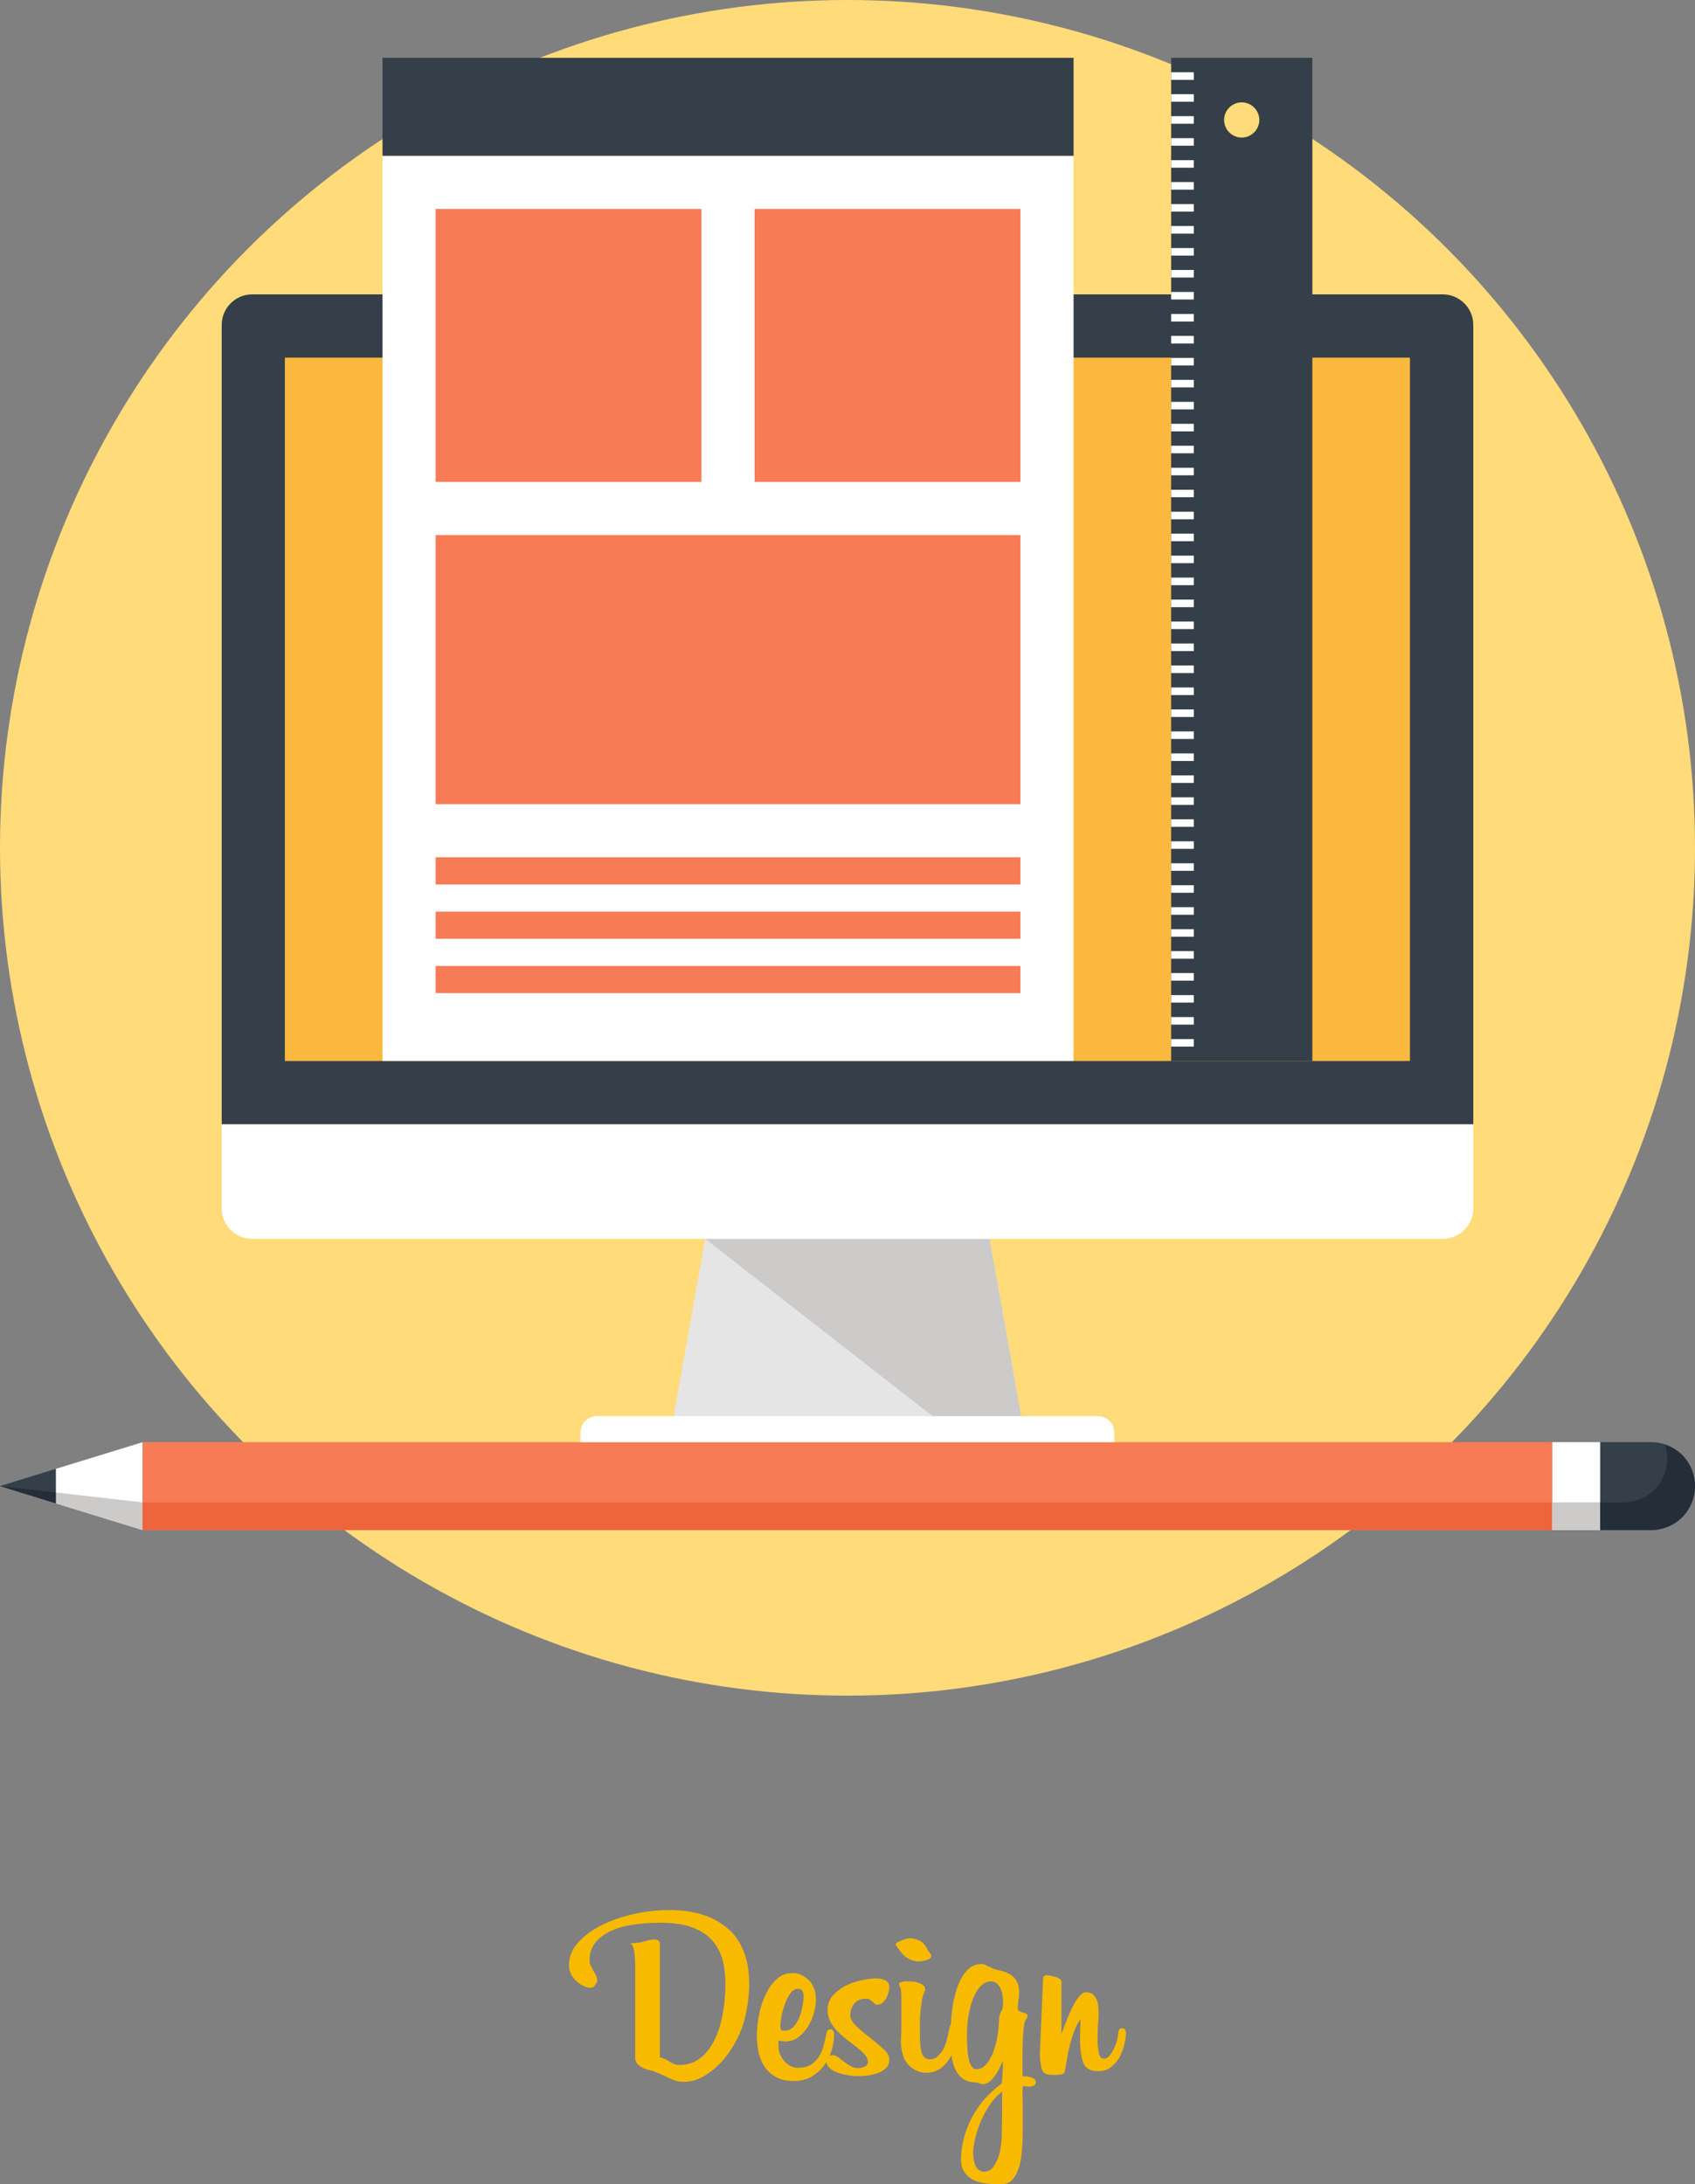 <?xml version="1.0" encoding="utf-8"?>
<!-- Generator: Adobe Illustrator 16.0.0, SVG Export Plug-In . SVG Version: 6.00 Build 0)  -->
<!DOCTYPE svg PUBLIC "-//W3C//DTD SVG 1.1//EN" "http://www.w3.org/Graphics/SVG/1.1/DTD/svg11.dtd">
<svg version="1.1" id="Layer_1" xmlns="http://www.w3.org/2000/svg" xmlns:xlink="http://www.w3.org/1999/xlink" x="0px" y="0px"
	 width="39.394px" height="50.747px" viewBox="0 0 39.394 50.747" enable-background="new 0 0 39.394 50.747" xml:space="preserve">
<rect x="0" y="0" width="39.394" height="50.747" fill="#808080" stroke="none"/>
<circle fill="#FFDB79" cx="19.697" cy="19.697" r="19.697"/>
<g>
	<g>
		<polygon fill="#FFFFFF" points="1.297,34.125 3.315,33.505 3.315,35.547 1.297,34.926 		"/>
		<polygon fill="#CCCBCA" points="1.297,34.674 3.315,34.904 3.315,35.547 1.297,34.926 		"/>
		<rect x="3.315" y="33.505" fill="#F77B55" width="32.763" height="2.042"/>
		<rect x="3.315" y="34.904" fill="#EE643C" width="32.763" height="0.643"/>
		<polygon fill="#353F49" points="1.297,34.926 0,34.525 1.297,34.124 		"/>
		<polygon fill="#232E38" points="1.297,34.926 0,34.525 1.297,34.674 		"/>
		<rect x="36.078" y="33.505" fill="#FFFFFF" width="1.115" height="2.042"/>
		<rect x="36.078" y="34.904" fill="#CCCBCA" width="1.115" height="0.643"/>
		<path fill="#353F49" d="M38.371,35.547c0.264,0,0.523-0.101,0.726-0.298c0.195-0.2,0.297-0.461,0.297-0.724l0,0
			c0-0.262-0.102-0.521-0.297-0.722c-0.202-0.198-0.462-0.299-0.726-0.299h-1.178v2.042H38.371z"/>
		<path fill="#232E38" d="M37.193,34.904h0.536c0.262,0,0.523-0.1,0.723-0.299c0.197-0.2,0.298-0.46,0.298-0.722
			c0-0.108-0.021-0.219-0.056-0.322c0.146,0.049,0.283,0.127,0.402,0.242c0.195,0.2,0.297,0.46,0.297,0.722
			c0,0.263-0.102,0.523-0.297,0.724c-0.202,0.197-0.462,0.298-0.726,0.298h-1.178V34.904z"/>
	</g>
	<g>
		<g>
			<g>
				<polygon fill="#E6E5E5" points="23.733,32.901 15.656,32.901 16.39,28.781 22.999,28.781 				"/>
				<polygon fill="#CCCBCA" points="23.733,32.901 22.999,28.781 16.39,28.781 21.675,32.901 				"/>
				<path fill="#FFFFFF" d="M25.897,33.505H13.493V33.28c0-0.098,0.037-0.194,0.111-0.269s0.17-0.11,0.269-0.11h11.646
					c0.098,0,0.194,0.036,0.268,0.11c0.074,0.074,0.111,0.171,0.111,0.269V33.505z"/>
			</g>
			<path fill="#FFFFFF" d="M34.241,26.119v1.955c0,0.391-0.319,0.707-0.709,0.707H5.86c-0.388,0-0.708-0.316-0.708-0.707v-1.955
				H34.241z"/>
			<path fill="#353F49" d="M34.241,26.119V7.546c0-0.387-0.319-0.707-0.709-0.707H5.859c-0.389,0-0.706,0.32-0.706,0.707v18.573
				H34.241z"/>
			<rect x="6.621" y="8.309" fill="#FAB83E" width="26.148" height="16.341"/>
		</g>
		<g>
			<g>
				<rect x="8.89" y="3.62" fill="#FFFFFF" width="16.061" height="21.029"/>
				<rect x="8.89" y="1.343" fill="#353F49" width="16.061" height="2.277"/>
			</g>
			<g>
				<g>
					<rect x="10.124" y="4.855" fill="#F77B55" width="6.178" height="6.341"/>
					<rect x="17.538" y="4.855" fill="#F77B55" width="6.178" height="6.341"/>
				</g>
				<g>
					<rect x="10.124" y="19.917" fill="#F77B55" width="13.592" height="0.632"/>
					<rect x="10.124" y="21.18" fill="#F77B55" width="13.592" height="0.63"/>
					<rect x="10.124" y="22.442" fill="#F77B55" width="13.592" height="0.631"/>
				</g>
				<rect x="10.124" y="12.431" fill="#F77B55" width="13.592" height="6.252"/>
			</g>
		</g>
		<g>
			<path fill="#353F49" d="M27.219,1.343v23.307h3.282V1.343H27.219z M28.859,3.196c-0.226,0-0.409-0.184-0.409-0.409
				s0.184-0.409,0.409-0.409s0.409,0.184,0.409,0.409S29.085,3.196,28.859,3.196z"/>
			<g>
				<rect x="27.219" y="1.679" fill="#FFFFFF" width="0.526" height="0.176"/>
				<rect x="27.219" y="2.188" fill="#FFFFFF" width="0.526" height="0.176"/>
				<rect x="27.219" y="2.699" fill="#FFFFFF" width="0.526" height="0.176"/>
				<rect x="27.219" y="3.21" fill="#FFFFFF" width="0.526" height="0.175"/>
				<rect x="27.219" y="3.721" fill="#FFFFFF" width="0.526" height="0.175"/>
				<rect x="27.219" y="4.23" fill="#FFFFFF" width="0.526" height="0.176"/>
				<rect x="27.219" y="4.741" fill="#FFFFFF" width="0.526" height="0.176"/>
				<rect x="27.219" y="5.251" fill="#FFFFFF" width="0.526" height="0.177"/>
				<rect x="27.219" y="5.763" fill="#FFFFFF" width="0.526" height="0.175"/>
				<rect x="27.219" y="6.272" fill="#FFFFFF" width="0.526" height="0.176"/>
				<rect x="27.219" y="6.783" fill="#FFFFFF" width="0.526" height="0.175"/>
				<rect x="27.219" y="7.294" fill="#FFFFFF" width="0.526" height="0.176"/>
				<rect x="27.219" y="7.804" fill="#FFFFFF" width="0.526" height="0.176"/>
				<rect x="27.219" y="8.315" fill="#FFFFFF" width="0.526" height="0.175"/>
				<rect x="27.219" y="8.825" fill="#FFFFFF" width="0.526" height="0.176"/>
				<rect x="27.219" y="9.336" fill="#FFFFFF" width="0.526" height="0.175"/>
				<rect x="27.219" y="9.846" fill="#FFFFFF" width="0.526" height="0.176"/>
				<rect x="27.219" y="10.356" fill="#FFFFFF" width="0.526" height="0.175"/>
				<rect x="27.219" y="10.867" fill="#FFFFFF" width="0.526" height="0.175"/>
				<rect x="27.219" y="11.378" fill="#FFFFFF" width="0.526" height="0.174"/>
				<rect x="27.219" y="11.889" fill="#FFFFFF" width="0.526" height="0.175"/>
				<rect x="27.219" y="12.398" fill="#FFFFFF" width="0.526" height="0.176"/>
				<rect x="27.219" y="12.909" fill="#FFFFFF" width="0.526" height="0.175"/>
				<rect x="27.219" y="13.419" fill="#FFFFFF" width="0.526" height="0.176"/>
				<rect x="27.219" y="13.93" fill="#FFFFFF" width="0.526" height="0.176"/>
				<rect x="27.219" y="14.44" fill="#FFFFFF" width="0.526" height="0.175"/>
				<rect x="27.219" y="14.95" fill="#FFFFFF" width="0.526" height="0.176"/>
				<rect x="27.219" y="15.461" fill="#FFFFFF" width="0.526" height="0.176"/>
				<rect x="27.219" y="15.972" fill="#FFFFFF" width="0.526" height="0.176"/>
				<rect x="27.219" y="16.482" fill="#FFFFFF" width="0.526" height="0.175"/>
				<rect x="27.219" y="16.993" fill="#FFFFFF" width="0.526" height="0.175"/>
				<rect x="27.219" y="17.503" fill="#FFFFFF" width="0.526" height="0.176"/>
				<rect x="27.219" y="18.014" fill="#FFFFFF" width="0.526" height="0.175"/>
				<rect x="27.219" y="18.524" fill="#FFFFFF" width="0.526" height="0.175"/>
				<rect x="27.219" y="19.034" fill="#FFFFFF" width="0.526" height="0.176"/>
				<rect x="27.219" y="19.546" fill="#FFFFFF" width="0.526" height="0.175"/>
				<rect x="27.219" y="20.056" fill="#FFFFFF" width="0.526" height="0.175"/>
				<rect x="27.219" y="20.566" fill="#FFFFFF" width="0.526" height="0.175"/>
				<rect x="27.219" y="21.076" fill="#FFFFFF" width="0.526" height="0.176"/>
				<rect x="27.219" y="21.587" fill="#FFFFFF" width="0.526" height="0.176"/>
				<rect x="27.219" y="22.097" fill="#FFFFFF" width="0.526" height="0.176"/>
				<rect x="27.219" y="22.607" fill="#FFFFFF" width="0.526" height="0.176"/>
				<rect x="27.219" y="23.119" fill="#FFFFFF" width="0.526" height="0.174"/>
				<rect x="27.219" y="23.629" fill="#FFFFFF" width="0.526" height="0.175"/>
				<rect x="27.219" y="24.14" fill="#FFFFFF" width="0.526" height="0.175"/>
			</g>
		</g>
	</g>
</g>
<g>
	<path fill="#F8BA00" d="M17.326,46.825c-0.036,0.176-0.1,0.355-0.192,0.539c-0.092,0.184-0.201,0.35-0.329,0.497
		c-0.129,0.148-0.271,0.269-0.427,0.363c-0.155,0.094-0.317,0.141-0.485,0.141H15.88c-0.104,0-0.206-0.025-0.306-0.075
		s-0.218-0.104-0.354-0.159c-0.017-0.008-0.048-0.017-0.094-0.027c-0.046-0.01-0.094-0.024-0.144-0.045
		c-0.05-0.02-0.096-0.047-0.138-0.081c-0.042-0.033-0.069-0.079-0.081-0.135v-2.16c0-0.116-0.007-0.224-0.019-0.324
		c-0.012-0.1-0.042-0.172-0.09-0.216h0.054c0.088,0,0.18-0.014,0.273-0.042c0.094-0.027,0.171-0.042,0.23-0.042
		c0.04,0,0.071,0.009,0.094,0.027c0.021,0.018,0.032,0.051,0.032,0.099v2.61c0.076,0.023,0.134,0.047,0.172,0.069
		c0.037,0.021,0.069,0.041,0.096,0.057c0.025,0.016,0.051,0.029,0.075,0.039c0.023,0.01,0.06,0.015,0.107,0.015
		c0.188,0,0.35-0.052,0.483-0.156c0.134-0.104,0.245-0.243,0.333-0.42c0.088-0.176,0.152-0.379,0.194-0.608
		c0.043-0.23,0.063-0.469,0.063-0.717c0-0.196-0.023-0.378-0.069-0.547c-0.046-0.168-0.124-0.314-0.233-0.44
		c-0.11-0.126-0.258-0.226-0.444-0.3c-0.186-0.074-0.421-0.113-0.705-0.117H15.37c-0.563,0-0.983,0.078-1.257,0.234
		c-0.274,0.155-0.411,0.365-0.411,0.63c0,0.052,0.009,0.096,0.027,0.132c0.018,0.036,0.037,0.072,0.057,0.107
		c0.021,0.036,0.04,0.074,0.061,0.114c0.02,0.04,0.031,0.09,0.035,0.15c-0.004,0.008-0.019,0.032-0.045,0.071
		c-0.025,0.04-0.047,0.062-0.062,0.066c-0.008,0.004-0.026,0.006-0.054,0.006c-0.044,0-0.096-0.013-0.153-0.039
		c-0.058-0.025-0.113-0.062-0.165-0.107s-0.095-0.102-0.129-0.165c-0.034-0.064-0.051-0.134-0.051-0.21
		c0-0.192,0.069-0.367,0.21-0.525c0.14-0.158,0.322-0.294,0.549-0.407c0.226-0.113,0.478-0.2,0.756-0.261s0.555-0.091,0.831-0.091
		c0.168,0,0.336,0.015,0.504,0.045s0.327,0.08,0.477,0.149c0.15,0.07,0.285,0.16,0.405,0.27c0.12,0.11,0.216,0.245,0.288,0.404
		c0.064,0.128,0.108,0.265,0.132,0.411c0.024,0.146,0.036,0.294,0.036,0.446C17.41,46.34,17.382,46.582,17.326,46.825z"/>
	<path fill="#F8BA00" d="M19.385,47.291c0,0.1-0.019,0.212-0.055,0.336s-0.092,0.239-0.168,0.345
		c-0.076,0.106-0.173,0.195-0.291,0.268c-0.118,0.071-0.259,0.107-0.423,0.107c-0.156,0-0.288-0.028-0.396-0.084
		c-0.108-0.056-0.197-0.132-0.268-0.228c-0.069-0.097-0.12-0.209-0.149-0.339c-0.03-0.131-0.045-0.268-0.045-0.411
		c0-0.141,0.016-0.294,0.048-0.462c0.031-0.168,0.082-0.325,0.149-0.472c0.068-0.146,0.154-0.268,0.259-0.365
		c0.104-0.099,0.229-0.147,0.378-0.147c0.071,0,0.14,0.015,0.203,0.045c0.064,0.03,0.12,0.069,0.169,0.117
		c0.048,0.048,0.086,0.104,0.113,0.168c0.028,0.063,0.044,0.13,0.048,0.198l0.007,0.084c0,0.096-0.017,0.2-0.049,0.314
		c-0.031,0.114-0.077,0.221-0.138,0.318c-0.06,0.098-0.134,0.18-0.222,0.246c-0.088,0.065-0.188,0.099-0.3,0.099
		c-0.021,0-0.046-0.002-0.075-0.006c-0.03-0.004-0.06-0.01-0.087-0.018v0.174c0,0.027,0.009,0.067,0.026,0.12
		c0.019,0.052,0.045,0.103,0.081,0.152c0.036,0.051,0.083,0.095,0.142,0.132c0.058,0.038,0.129,0.058,0.213,0.058
		c0.116,0,0.211-0.023,0.285-0.069c0.073-0.046,0.135-0.104,0.183-0.177s0.085-0.153,0.111-0.243
		c0.025-0.09,0.047-0.177,0.062-0.261c0.012-0.056,0.024-0.094,0.036-0.114c0.012-0.02,0.032-0.03,0.06-0.03
		c0.061,0,0.091,0.034,0.091,0.103V47.291z M18.677,46.361c0-0.032-0.01-0.066-0.027-0.103s-0.051-0.054-0.099-0.054
		c-0.072,0-0.135,0.038-0.187,0.113c-0.052,0.076-0.095,0.163-0.129,0.262c-0.034,0.098-0.059,0.191-0.075,0.282
		c-0.016,0.09-0.023,0.148-0.023,0.177v0.018c0,0.036,0.003,0.065,0.009,0.087c0.006,0.022,0.027,0.033,0.062,0.033h0.03
		c0.08,0,0.148-0.03,0.204-0.09c0.056-0.061,0.101-0.132,0.135-0.216s0.06-0.17,0.075-0.258s0.024-0.16,0.024-0.217V46.361z"/>
	<path fill="#F8BA00" d="M20.669,47.843c0,0.096-0.032,0.17-0.097,0.222c-0.063,0.053-0.137,0.091-0.219,0.114
		c-0.082,0.024-0.164,0.039-0.246,0.045s-0.141,0.009-0.177,0.009c-0.057,0-0.125-0.006-0.207-0.018s-0.162-0.031-0.24-0.057
		c-0.078-0.026-0.144-0.063-0.198-0.111c-0.054-0.048-0.081-0.108-0.081-0.18c0-0.044,0.018-0.075,0.052-0.094
		c0.033-0.018,0.066-0.026,0.099-0.026c0.044,0,0.087,0.016,0.129,0.048s0.086,0.066,0.132,0.102
		c0.046,0.036,0.098,0.07,0.153,0.103s0.12,0.048,0.192,0.048c0.031,0,0.074-0.011,0.129-0.033c0.054-0.021,0.081-0.061,0.081-0.117
		c0-0.056-0.023-0.109-0.069-0.162c-0.046-0.052-0.104-0.105-0.174-0.161c-0.07-0.057-0.146-0.114-0.226-0.175
		c-0.08-0.06-0.154-0.125-0.225-0.194c-0.07-0.07-0.128-0.147-0.174-0.231s-0.069-0.176-0.069-0.275
		c0-0.141,0.045-0.259,0.135-0.354c0.091-0.096,0.196-0.172,0.318-0.228c0.122-0.057,0.247-0.097,0.375-0.12
		c0.128-0.024,0.229-0.036,0.3-0.036c0.068,0,0.136,0.014,0.204,0.042s0.103,0.082,0.103,0.162c0,0.023-0.006,0.059-0.016,0.104
		s-0.025,0.091-0.048,0.136c-0.021,0.044-0.051,0.083-0.087,0.116c-0.036,0.034-0.082,0.052-0.138,0.052
		c-0.017,0-0.032-0.008-0.048-0.021c-0.017-0.014-0.034-0.03-0.055-0.048c-0.02-0.019-0.041-0.034-0.062-0.048
		c-0.022-0.015-0.047-0.021-0.075-0.021c-0.141,0-0.238,0.041-0.294,0.123c-0.057,0.082-0.084,0.169-0.084,0.261
		c0,0.08,0.047,0.164,0.141,0.252c0.094,0.089,0.198,0.177,0.312,0.265c0.113,0.088,0.218,0.175,0.312,0.261
		S20.669,47.763,20.669,47.843z"/>
	<path fill="#F8BA00" d="M21.646,45.437c0,0.028-0.014,0.052-0.042,0.069s-0.059,0.031-0.093,0.039s-0.067,0.014-0.099,0.018
		c-0.032,0.004-0.053,0.006-0.061,0.006c-0.084,0-0.167-0.023-0.249-0.071s-0.157-0.124-0.225-0.229
		c-0.009-0.012-0.021-0.027-0.036-0.048c-0.017-0.02-0.024-0.034-0.024-0.042c0-0.02,0.016-0.038,0.045-0.054
		c0.03-0.016,0.064-0.032,0.103-0.048c0.038-0.017,0.074-0.028,0.107-0.036c0.034-0.008,0.058-0.012,0.069-0.012
		c0.08,0,0.159,0.02,0.237,0.06s0.141,0.114,0.188,0.222c0.008,0.013,0.023,0.033,0.045,0.063
		C21.635,45.404,21.646,45.425,21.646,45.437z M22.258,47.255c-0.012,0.096-0.034,0.196-0.066,0.3
		c-0.032,0.104-0.077,0.201-0.135,0.291s-0.131,0.164-0.219,0.222c-0.088,0.059-0.196,0.088-0.324,0.088
		c-0.1,0-0.202-0.034-0.306-0.103c-0.104-0.072-0.176-0.166-0.213-0.282c-0.038-0.115-0.058-0.228-0.058-0.336
		c0-0.031,0.002-0.08,0.006-0.144c0.004-0.064,0.006-0.143,0.006-0.234v-0.66c0-0.031-0.001-0.065-0.003-0.102
		s-0.007-0.07-0.015-0.103c-0.004-0.016-0.011-0.033-0.021-0.054c-0.011-0.02-0.016-0.034-0.016-0.042
		c0-0.016,0.01-0.028,0.03-0.039c0.02-0.01,0.042-0.017,0.065-0.021c0.024-0.004,0.059-0.006,0.103-0.006
		c0.012,0,0.04,0.001,0.084,0.003s0.09,0.009,0.138,0.021s0.091,0.031,0.129,0.058c0.038,0.025,0.058,0.062,0.058,0.11
		c0.004,0.012-0.003,0.034-0.021,0.066c-0.018,0.032-0.035,0.088-0.051,0.168c-0.004,0.032-0.008,0.061-0.012,0.087
		s-0.009,0.055-0.013,0.087s-0.008,0.071-0.012,0.117s-0.008,0.104-0.012,0.177v0.36c0,0.063,0.002,0.129,0.006,0.194
		c0.004,0.066,0.013,0.126,0.027,0.181c0.014,0.054,0.036,0.098,0.068,0.132s0.074,0.051,0.126,0.051
		c0.076,0,0.137-0.021,0.181-0.066c0.044-0.044,0.077-0.081,0.102-0.113c0.044-0.061,0.078-0.135,0.103-0.226
		c0.023-0.09,0.046-0.183,0.065-0.278l0.012-0.061c0.013-0.06,0.049-0.09,0.108-0.09s0.09,0.042,0.09,0.126v0.03L22.258,47.255z"/>
	<path fill="#F8BA00" d="M24.076,48.371c0,0.04-0.018,0.067-0.054,0.084c-0.036,0.016-0.07,0.023-0.103,0.023l-0.12-0.012
		c-0.02,0-0.029,0.012-0.029,0.036l-0.006,0.072c0.004,0.107,0.006,0.243,0.006,0.407s0,0.322,0,0.475
		c0,0.16-0.005,0.316-0.016,0.471c-0.01,0.154-0.032,0.292-0.068,0.414s-0.087,0.22-0.153,0.294s-0.157,0.111-0.272,0.111
		c-0.101,0-0.205-0.005-0.315-0.016c-0.11-0.01-0.21-0.034-0.3-0.074s-0.164-0.1-0.223-0.178c-0.058-0.078-0.087-0.183-0.087-0.314
		s0.016-0.268,0.046-0.405s0.073-0.272,0.13-0.402c0.056-0.13,0.123-0.254,0.202-0.371c0.078-0.118,0.164-0.224,0.257-0.315
		c0.048-0.048,0.102-0.097,0.159-0.147c0.059-0.05,0.11-0.091,0.154-0.123v-0.006c0.008-0.084,0.014-0.168,0.019-0.252
		c0.004-0.084,0.006-0.17,0.006-0.258c-0.021,0.036-0.045,0.085-0.072,0.147c-0.028,0.062-0.062,0.121-0.1,0.177
		s-0.082,0.104-0.13,0.146s-0.103,0.063-0.163,0.063c-0.032,0-0.061-0.006-0.084-0.019c-0.024-0.012-0.059-0.018-0.103-0.018
		c-0.112-0.008-0.206-0.038-0.28-0.09s-0.133-0.124-0.175-0.216c-0.043-0.092-0.071-0.201-0.088-0.327
		c-0.016-0.126-0.024-0.268-0.024-0.423c0-0.188,0.012-0.382,0.033-0.582c0.022-0.2,0.062-0.383,0.118-0.549
		c0.056-0.166,0.131-0.303,0.226-0.408c0.094-0.106,0.214-0.159,0.358-0.159c0.016,0,0.037,0.006,0.063,0.018
		c0.025,0.013,0.054,0.025,0.084,0.039c0.03,0.015,0.061,0.028,0.09,0.042c0.03,0.015,0.054,0.023,0.069,0.027
		c0.081,0.016,0.155,0.036,0.224,0.06c0.067,0.024,0.126,0.056,0.174,0.094c0.049,0.038,0.087,0.088,0.115,0.149
		c0.027,0.062,0.042,0.14,0.042,0.231c0,0.063-0.005,0.122-0.016,0.174c-0.01,0.052-0.015,0.118-0.015,0.198
		c0,0.032,0.012,0.054,0.034,0.065c0.022,0.013,0.049,0.022,0.078,0.03s0.056,0.017,0.08,0.027c0.023,0.01,0.036,0.03,0.036,0.062
		c0,0.008-0.01,0.027-0.027,0.058c-0.019,0.029-0.029,0.049-0.033,0.057c-0.012,0.032-0.021,0.083-0.03,0.153
		c-0.008,0.069-0.014,0.146-0.018,0.228s-0.007,0.166-0.009,0.252s-0.003,0.163-0.003,0.231c0,0.052,0,0.121,0,0.207
		s0.002,0.156,0.006,0.213h0.023c0.009,0,0.017-0.001,0.024-0.003s0.014-0.003,0.018-0.003c0.036,0,0.085,0.011,0.147,0.032
		C24.045,48.294,24.076,48.327,24.076,48.371z M23.314,46.517c0-0.044-0.004-0.094-0.013-0.149
		c-0.008-0.057-0.021-0.109-0.042-0.159c-0.02-0.05-0.049-0.092-0.088-0.126c-0.038-0.034-0.085-0.051-0.142-0.051
		c-0.076,0-0.148,0.029-0.215,0.09c-0.066,0.06-0.125,0.145-0.175,0.255c-0.051,0.11-0.091,0.244-0.121,0.402
		c-0.03,0.157-0.045,0.337-0.045,0.536c0,0.084,0.003,0.172,0.009,0.262s0.016,0.171,0.03,0.242
		c0.014,0.072,0.035,0.133,0.065,0.181s0.069,0.072,0.117,0.072c0.084,0,0.158-0.036,0.222-0.108
		c0.064-0.072,0.117-0.161,0.159-0.267c0.042-0.106,0.074-0.217,0.096-0.33c0.022-0.114,0.035-0.213,0.039-0.298
		c0.005-0.115,0.011-0.194,0.02-0.236s0.017-0.069,0.025-0.081c0.025-0.032,0.042-0.07,0.048-0.114
		C23.312,46.593,23.314,46.553,23.314,46.517z M23.29,48.599c-0.093,0.064-0.181,0.154-0.263,0.271
		c-0.083,0.115-0.155,0.241-0.216,0.378c-0.061,0.136-0.107,0.273-0.142,0.414c-0.034,0.14-0.052,0.266-0.052,0.378
		c0,0.04,0.004,0.084,0.013,0.132c0.008,0.048,0.021,0.093,0.039,0.135c0.018,0.042,0.044,0.077,0.078,0.105
		c0.035,0.027,0.076,0.042,0.124,0.042c0.085,0,0.155-0.035,0.209-0.105c0.055-0.07,0.098-0.152,0.128-0.249
		c0.03-0.096,0.05-0.194,0.061-0.294c0.01-0.1,0.015-0.18,0.015-0.24c0-0.012,0-0.029,0-0.054c0-0.023,0.001-0.07,0.003-0.138
		c0.002-0.068,0.003-0.163,0.003-0.285S23.29,48.803,23.29,48.599z"/>
	<path fill="#F8BA00" d="M25.113,46.907c-0.06,0.084-0.108,0.177-0.146,0.278c-0.038,0.103-0.071,0.208-0.1,0.318
		c-0.027,0.11-0.051,0.22-0.068,0.33c-0.019,0.11-0.037,0.215-0.058,0.314c-0.008,0.024-0.039,0.04-0.093,0.049
		c-0.054,0.008-0.093,0.012-0.117,0.012c-0.071,0-0.131-0.004-0.177-0.012c-0.046-0.009-0.081-0.027-0.104-0.058
		c-0.024-0.03-0.042-0.076-0.055-0.138c-0.012-0.062-0.021-0.146-0.029-0.249l0.077-1.782c0-0.052,0.028-0.078,0.084-0.078
		c0.021,0,0.049,0.003,0.084,0.009c0.036,0.007,0.074,0.016,0.114,0.027s0.074,0.027,0.103,0.045
		c0.027,0.019,0.042,0.039,0.042,0.063v1.218c0.004-0.004,0.01-0.02,0.018-0.048c0.028-0.072,0.062-0.161,0.103-0.268
		c0.039-0.105,0.084-0.207,0.132-0.303s0.099-0.178,0.152-0.246c0.055-0.067,0.109-0.102,0.165-0.102
		c0.072,0,0.127,0.017,0.165,0.051s0.067,0.077,0.087,0.129c0.021,0.052,0.032,0.108,0.036,0.168
		c0.004,0.061,0.006,0.118,0.006,0.174c0,0.04-0.004,0.106-0.012,0.198s-0.012,0.23-0.012,0.414c0,0.104,0.01,0.198,0.03,0.282
		c0.02,0.084,0.06,0.126,0.119,0.126c0.044,0,0.084-0.021,0.12-0.061s0.069-0.09,0.1-0.149c0.029-0.061,0.055-0.124,0.074-0.192
		c0.021-0.067,0.032-0.132,0.036-0.191c0.004-0.076,0.034-0.114,0.091-0.114c0.035,0,0.06,0.012,0.071,0.036
		c0.013,0.023,0.019,0.052,0.019,0.084v0.012c-0.004,0.08-0.02,0.17-0.045,0.27c-0.026,0.101-0.064,0.194-0.114,0.282
		s-0.115,0.162-0.195,0.223c-0.08,0.06-0.178,0.09-0.294,0.09c-0.18,0-0.295-0.065-0.345-0.195s-0.075-0.323-0.075-0.579
		L25.113,46.907z"/>
</g>
</svg>
